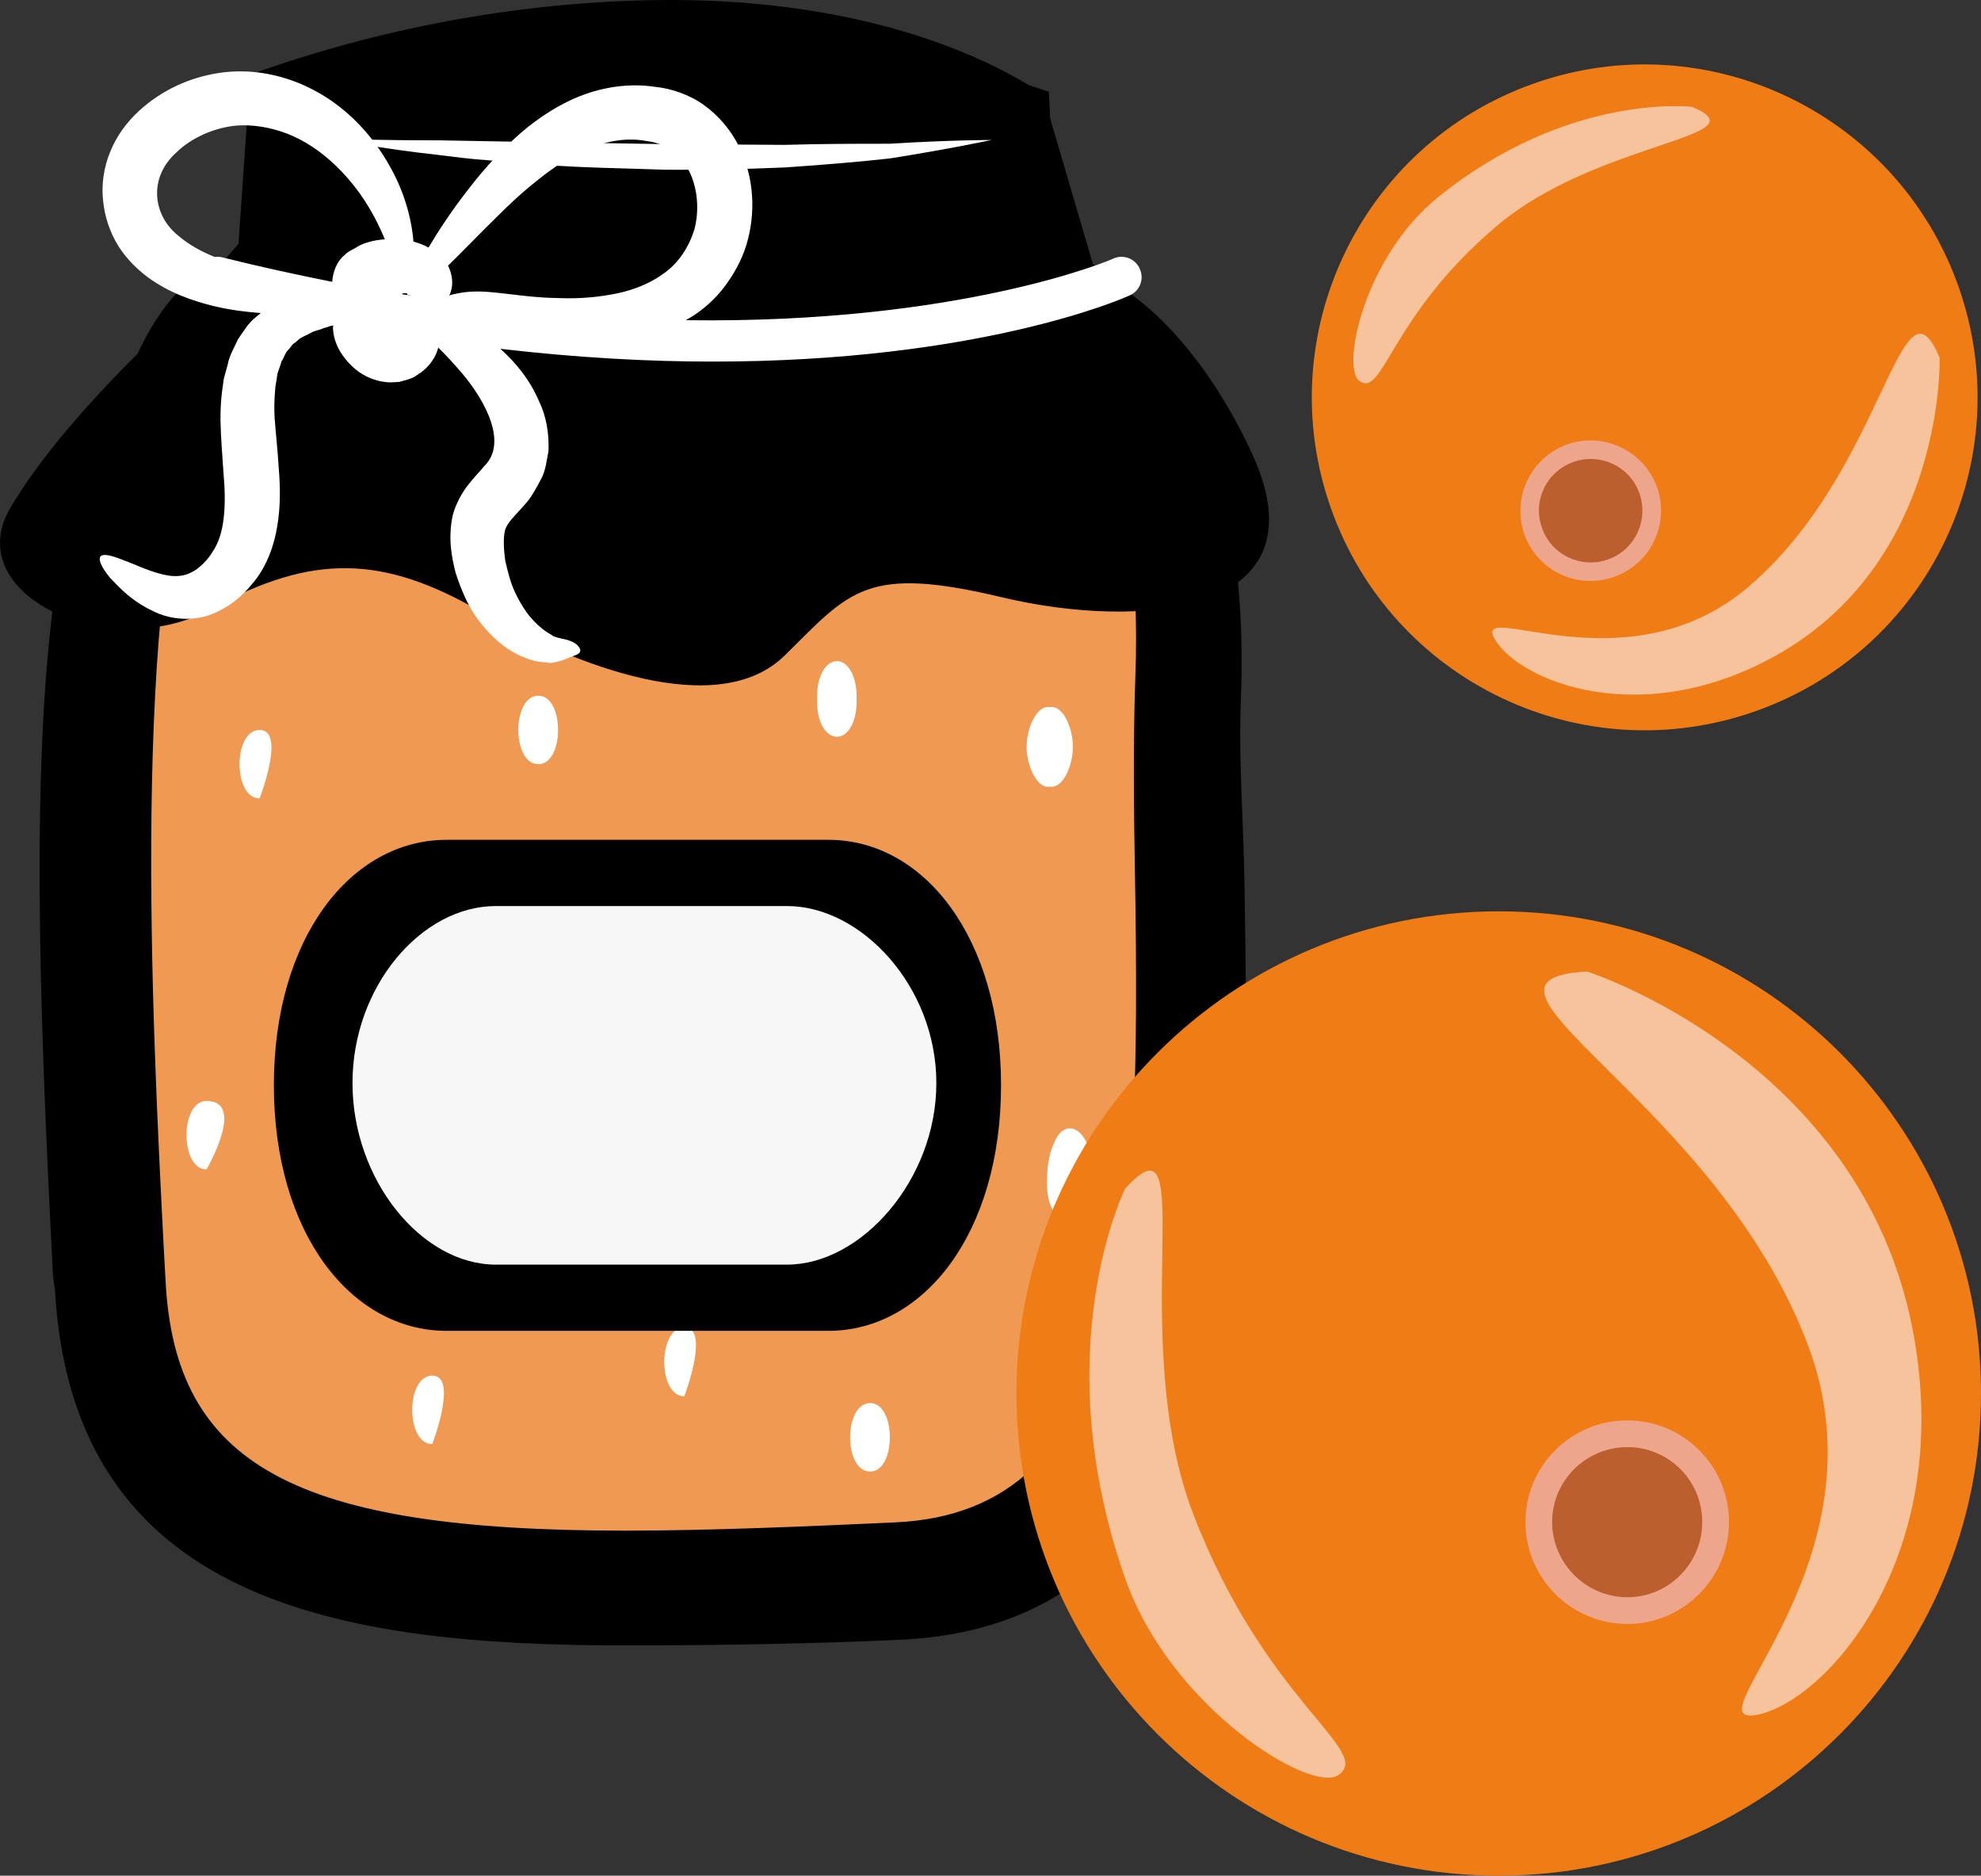 <?xml version="1.0" encoding="UTF-8" standalone="no"?>
<svg
   xmlns:dc="http://purl.org/dc/elements/1.1/"
   xmlns:cc="http://creativecommons.org/ns#"
   xmlns:rdf="http://www.w3.org/1999/02/22-rdf-syntax-ns#"
   xmlns:svg="http://www.w3.org/2000/svg"
   xmlns="http://www.w3.org/2000/svg"
   id="svg62"
   viewBox="0 0 5266.042 4985"
   style="clip-rule:evenodd;fill-rule:evenodd;image-rendering:optimizeQuality;shape-rendering:geometricPrecision;text-rendering:geometricPrecision"
   version="1.1"
   height="49.85mm"
   width="52.66mm"
   xml:space="preserve"><rect x="0" y="0" width="5266.042" height="4985" fill="#333333" stroke="none"/>
 <defs
   id="defs4">
  <style
   id="style2"
   type="text/css">
   <![CDATA[
    .fil2 {fill:black;fill-rule:nonzero}
    .fil6 {fill:#BB5F2E;fill-rule:nonzero}
    .fil5 {fill:#EDA58C;fill-rule:nonzero}
    .fil4 {fill:#EF7C14;fill-rule:nonzero}
    .fil0 {fill:#EF9952;fill-rule:nonzero}
    .fil7 {fill:#F7C39C;fill-rule:nonzero}
    .fil3 {fill:#F7F7F7;fill-rule:nonzero}
    .fil1 {fill:white;fill-rule:nonzero}
   ]]>
  </style>
 </defs>
 <g
   transform="translate(-8068.958,-11955)"
   id="Vrstva_x0020_1">
  <path
   style="fill:#ef9952;fill-rule:nonzero"
   id="path7"
   d="m 8330,14372 17,1207 c 0,0 225,502 618,570 l 1945,-65 328,-778 -27,-2001 H 9747 9006 8265 Z"
   class="fil0" />
  <path
   style="fill:#ffffff;fill-rule:nonzero"
   id="path9"
   d="m 10951,14980 c -21,-34 -54,-36 -74,0 -19,35 -25,73 -25,120 0,50 17,91 47,91 30,0 47,-41 47,-91 v -2 c 35,-36 25,-85 5,-118 z"
   class="fil1" />
  <path
   style="fill:#ffffff;fill-rule:nonzero"
   id="path11"
   d="m 8759,13895 c -71,0 -71,182 0,182 0,0 71,-182 0,-182 z"
   class="fil1" />
  <path
   style="fill:#ffffff;fill-rule:nonzero"
   id="path13"
   d="m 8618,14881 c -71,0 -71,182 0,182 0,0 106,-182 0,-182 z"
   class="fil1" />
  <path
   style="fill:#ffffff;fill-rule:nonzero"
   id="path15"
   d="m 9218,15611 c -71,0 -71,182 0,182 0,0 70,-182 0,-182 z"
   class="fil1" />
  <path
   style="fill:#ffffff;fill-rule:nonzero"
   id="path17"
   d="m 9500,13804 c -71,0 -71,182 0,182 70,0 70,-182 0,-182 z"
   class="fil1" />
  <path
   style="fill:#ffffff;fill-rule:nonzero"
   id="path19"
   d="m 10865,14046 c 31,0 56,-57 56,-106 0,-50 -25,-106 -56,-106 h -11 c -30,0 -56,56 -56,106 0,49 26,106 56,106 z"
   class="fil1" />
  <path
   style="fill:#ffffff;fill-rule:nonzero"
   id="path21"
   d="m 10382,15684 c -71,0 -71,182 0,182 70,0 70,-182 0,-182 z"
   class="fil1" />
  <path
   style="fill:#ffffff;fill-rule:nonzero"
   id="path23"
   d="m 10346,13822 v -18 c 0,-50 -22,-92 -52,-92 -31,0 -53,42 -53,92 v 18 c 0,50 22,91 53,91 30,0 52,-41 52,-91 z"
   class="fil1" />
  <path
   style="fill:#ffffff;fill-rule:nonzero"
   id="path25"
   d="m 9888,15483 c -71,0 -71,183 0,183 0,0 70,-183 0,-183 z"
   class="fil1" />
  <path
   style="fill:#000000;fill-rule:nonzero"
   id="path27"
   d="m 9854,12061 c -335,0 -686,57 -1019,169 l -35,494 -36,4 c -493,51 -407,1735 -366,2545 l 5,89 c 32,639 531,767 1327,767 228,0 483,-11 725,-22 766,-36 751,-990 737,-1832 -4,-185 -5,-360 1,-516 31,-823 -309,-1040 -313,-1042 l -2,-12 -127,-432 c -70,-42 -358,-212 -897,-212 z m -1533,3310 -5,-29 c -63,-1219 -97,-2425 394,-2461 h 2204 c 93,0 376,172 347,945 -5,155 7,292 10,476 15,837 32,1866 -813,1905 -243,11 -499,15 -729,15 -820,0 -1373,-148 -1408,-851 z"
   class="fil2" />
  <path
   style="fill:#000000;fill-rule:nonzero"
   id="path29"
   d="m 8903,12776 h 1880 l -8,-46 -114,-387 c -207,-114 -492,-176 -807,-176 -304,0 -620,49 -919,142 z m -301,267 c -186,501 -129,1620 -98,2224 l 5,90 c 24,492 344,666 1221,666 227,0 480,-11 720,-22 617,-29 653,-733 636,-1724 -3,-163 -5,-353 1,-522 11,-292 -24,-535 -105,-721 -34,-35 -63,-46 -70,-47 H 8714 c -43,4 -79,22 -112,56 z m 1127,3285 c -760,0 -1468,-115 -1514,-946 l -5,-34 c -38,-735 -61,-1399 12,-1868 l -38,43 54,-136 c 38,-195 96,-351 181,-456 62,-150 145,-247 249,-288 l 35,-40 31,-450 67,-23 c 339,-114 703,-175 1053,-175 371,0 709,81 951,227 l 36,21 133,453 c 45,39 120,118 187,262 60,71 122,183 163,357 l 19,91 12,92 c 13,107 18,230 12,372 -3,93 0,179 4,279 2,59 5,122 6,191 14,831 34,1969 -914,2013 -219,10 -465,15 -734,15 z"
   class="fil2" />
  <path
   style="fill:#000000;fill-rule:nonzero"
   id="path31"
   d="m 11397,13160 c -144,-313 -368,-509 -516,-491 l -24,-470 c -1213,-421 -2085,25 -2085,25 l -9,432 -243,158 c 0,0 -282,253 -422,488 -141,234 263,420 533,271 269,-148 457,-142 715,7 258,148 633,290 809,117 175,-173 216,-241 580,-154 363,86 861,49 662,-383 z"
   class="fil2" />
  <path
   style="fill:#ffffff;fill-rule:nonzero"
   id="path33"
   d="m 8966,12327 c 0,0 27,0 75,-1 48,1 116,2 198,2 163,3 380,7 597,10 54,0 108,1 162,1 53,0 106,1 157,1 101,-3 196,-3 278,-3 162,-10 272,-10 272,-10 0,0 -107,23 -270,49 -81,9 -176,17 -279,24 -51,2 -104,4 -158,5 -54,0 -108,2 -163,1 -109,-4 -218,-5 -320,-13 -51,-3 -101,-8 -147,-12 -47,-3 -91,-9 -132,-14 -81,-9 -149,-19 -196,-27 -47,-8 -74,-13 -74,-13 z"
   class="fil1" />
  <path
   style="fill:#ffffff;fill-rule:nonzero"
   id="path35"
   d="m 8660,12639 c -7,-2 -14,-2 -20,-1 -35,-14 -68,-32 -95,-55 -71,-55 -82,-156 -7,-223 36,-35 87,-59 136,-68 47,-9 99,-2 144,13 92,31 162,101 208,165 31,44 51,85 66,121 -14,1 -28,3 -42,7 -10,3 -23,7 -33,14 -11,7 -23,11 -31,20 -23,18 -32,47 -34,72 -95,-19 -192,-40 -292,-65 z m 478,98 c 0,-1 0,-1 1,-2 3,-1 8,-1 12,0 1,1 1,3 1,3 1,1 4,1 7,1 0,0 0,1 1,1 -8,-1 -15,-2 -22,-3 z m 125,3 c 2,-3 3,-6 4,-9 7,-20 5,-46 -7,-70 35,-34 78,-79 128,-128 33,-33 70,-68 111,-100 41,-33 87,-64 137,-84 49,-20 101,-29 153,-19 53,7 88,33 112,80 23,46 27,105 14,154 -15,49 -44,93 -85,120 -40,29 -90,46 -138,54 -50,9 -97,11 -143,9 -88,-1 -166,-20 -224,-17 -27,1 -47,6 -62,10 z m -902,750 c 25,26 59,66 130,96 35,14 85,20 134,4 49,-18 87,-48 120,-90 33,-41 53,-95 61,-147 9,-53 8,-104 4,-153 -3,-49 -8,-94 -11,-134 -1,-20 -1,-38 0,-56 1,-9 1,-18 2,-27 1,-8 3,-16 4,-24 1,-17 9,-28 12,-43 7,-10 10,-24 19,-32 4,-4 7,-9 11,-14 5,-3 10,-7 14,-11 8,-8 21,-12 32,-18 10,-7 23,-8 34,-13 5,-2 11,-3 16,-5 0,-1 7,-2 12,-3 0,2 -1,4 -1,6 1,31 14,60 34,84 20,25 48,48 91,58 11,2 22,4 34,3 6,0 11,-1 17,-1 8,-2 15,-4 22,-6 6,-2 16,-6 18,-7 l 7,-5 4,-2 1,-2 h 1 l 5,-3 v 0 h 1 v -1 c 5,-4 9,-7 13,-11 18,-18 27,-36 32,-54 19,18 40,41 64,69 60,71 122,184 58,246 -11,14 -25,27 -42,49 -17,21 -34,52 -42,83 -12,60 -3,107 8,151 14,43 30,81 52,114 23,33 48,59 75,80 28,21 57,34 85,41 13,3 26,3 41,5 14,-2 25,-5 31,-7 13,-5 23,-9 30,-12 7,-2 13,-5 16,-9 3,-5 2,-11 -7,-20 -8,-8 -25,-14 -42,-17 -9,-2 -16,-4 -21,-6 -3,-3 -11,-7 -19,-12 -14,-10 -29,-23 -44,-41 -14,-17 -28,-40 -39,-64 -12,-25 -19,-54 -26,-84 -4,-29 -6,-62 0,-83 3,-8 7,-15 16,-26 9,-11 26,-28 42,-47 13,-15 26,-40 38,-62 12,-23 14,-49 19,-73 2,-49 -7,-95 -24,-130 -26,-62 -66,-108 -104,-142 206,24 395,34 564,34 704,0 1086,-165 1109,-176 27,-12 39,-43 27,-70 -11,-27 -43,-40 -70,-28 -5,3 -405,174 -1137,164 4,-3 8,-5 12,-7 33,-20 65,-48 90,-81 25,-33 46,-70 59,-112 25,-83 22,-177 -20,-263 -22,-43 -54,-81 -93,-109 -39,-28 -88,-44 -128,-48 -84,-13 -167,6 -232,38 -66,32 -118,74 -161,116 -44,42 -79,84 -109,123 -44,57 -77,108 -102,150 -12,-7 -26,-12 -40,-16 -4,-50 -18,-113 -52,-180 -44,-86 -121,-186 -250,-240 -63,-26 -137,-40 -216,-28 -76,12 -150,44 -213,102 -31,29 -58,65 -75,107 -17,41 -24,88 -19,130 4,43 18,84 40,120 22,35 50,62 79,84 58,42 118,62 173,76 46,11 88,16 127,19 -4,4 -9,7 -13,11 -20,15 -32,37 -47,58 -10,22 -24,45 -28,69 -3,12 -7,24 -10,36 -2,12 -3,24 -5,36 -3,24 -4,50 -4,74 1,48 5,95 8,140 8,89 3,163 -28,209 -14,24 -37,46 -55,55 -18,10 -38,13 -61,10 -47,-7 -92,-31 -124,-42 -32,-13 -53,-17 -59,-9 -6,8 2,28 25,56 z"
   class="fil1" />
  <path
   style="fill:#000000;fill-rule:nonzero"
   id="path37"
   d="m 8797,14839 c 0,393 205,653 459,653 h 1015 c 254,0 459,-260 459,-653 0,-392 -205,-652 -459,-652 H 9256 c -254,0 -459,260 -459,652 z"
   class="fil2" />
  <path
   style="fill:#f7f7f7;fill-rule:nonzero"
   id="path39"
   d="m 10558,14833 c 0,-256 -199,-470 -397,-470 h -774 c -198,0 -381,214 -381,470 v 1 c 0,256 183,482 381,482 h 774 c 198,0 397,-226 397,-482 z"
   class="fil3" />
  <path
   style="fill:#ef7c14;fill-rule:nonzero"
   id="path41"
   d="m 13335,15658 c 0,708 -574,1282 -1282,1282 -708,0 -1282,-574 -1282,-1282 0,-707 574,-1281 1282,-1281 708,0 1282,574 1282,1281 z"
   class="fil4" />
  <path
   style="fill:#eda58c;fill-rule:nonzero"
   id="path43"
   d="m 12665,16000 c 0,149 -121,271 -270,271 -150,0 -271,-122 -271,-271 0,-149 121,-270 271,-270 149,0 270,121 270,270 z"
   class="fil5" />
  <path
   style="fill:#bb5f2e;fill-rule:nonzero"
   id="path45"
   d="m 12594,16000 c 0,110 -89,200 -199,200 -110,0 -200,-90 -200,-200 0,-110 90,-199 200,-199 110,0 199,89 199,199 z"
   class="fil6" />
  <path
   style="fill:#f7c39c;fill-rule:nonzero"
   id="path47"
   d="m 12288,14537 c 0,0 726,232 865,950 118,609 -235,994 -416,1026 -179,31 354,-410 138,-983 -245,-651 -982,-972 -587,-993 z"
   class="fil7" />
  <path
   style="fill:#f7c39c;fill-rule:nonzero"
   id="path49"
   d="m 11060,15114 c 0,0 -214,427 0,1036 121,344 493,572 566,523 96,-64 -192,-192 -385,-694 -181,-474 22,-1090 -181,-865 z"
   class="fil7" />
  <path
   style="fill:#ef7c14;fill-rule:nonzero"
   id="path51"
   d="m 12736,13845 c -461,163 -966,-78 -1129,-539 -163,-460 78,-966 539,-1129 461,-163 966,79 1129,539 163,461 -78,966 -539,1129 z"
   class="fil4" />
  <path
   style="fill:#eda58c;fill-rule:nonzero"
   id="path53"
   d="m 12360,13488 c -98,35 -204,-16 -239,-113 -34,-98 17,-204 114,-239 97,-34 204,17 239,114 34,97 -17,204 -114,238 z"
   class="fil5" />
  <path
   style="fill:#bb5f2e;fill-rule:nonzero"
   id="path55"
   d="m 12343,13442 c -71,25 -150,-12 -175,-84 -26,-71 12,-150 83,-175 72,-26 151,12 176,83 25,72 -12,151 -84,176 z"
   class="fil6" />
  <path
   style="fill:#f7c39c;fill-rule:nonzero"
   id="path57"
   d="m 13225,12906 c 0,0 16,526 -419,782 -370,216 -701,76 -764,-35 -61,-109 349,136 672,-136 367,-310 406,-863 511,-611 z"
   class="fil7" />
  <path
   style="fill:#f7c39c;fill-rule:nonzero"
   id="path59"
   d="m 12567,12239 c 0,0 -327,-40 -674,239 -197,158 -259,452 -211,489 64,48 81,-170 364,-410 267,-228 714,-237 521,-318 z"
   class="fil7" />
 </g>
</svg>